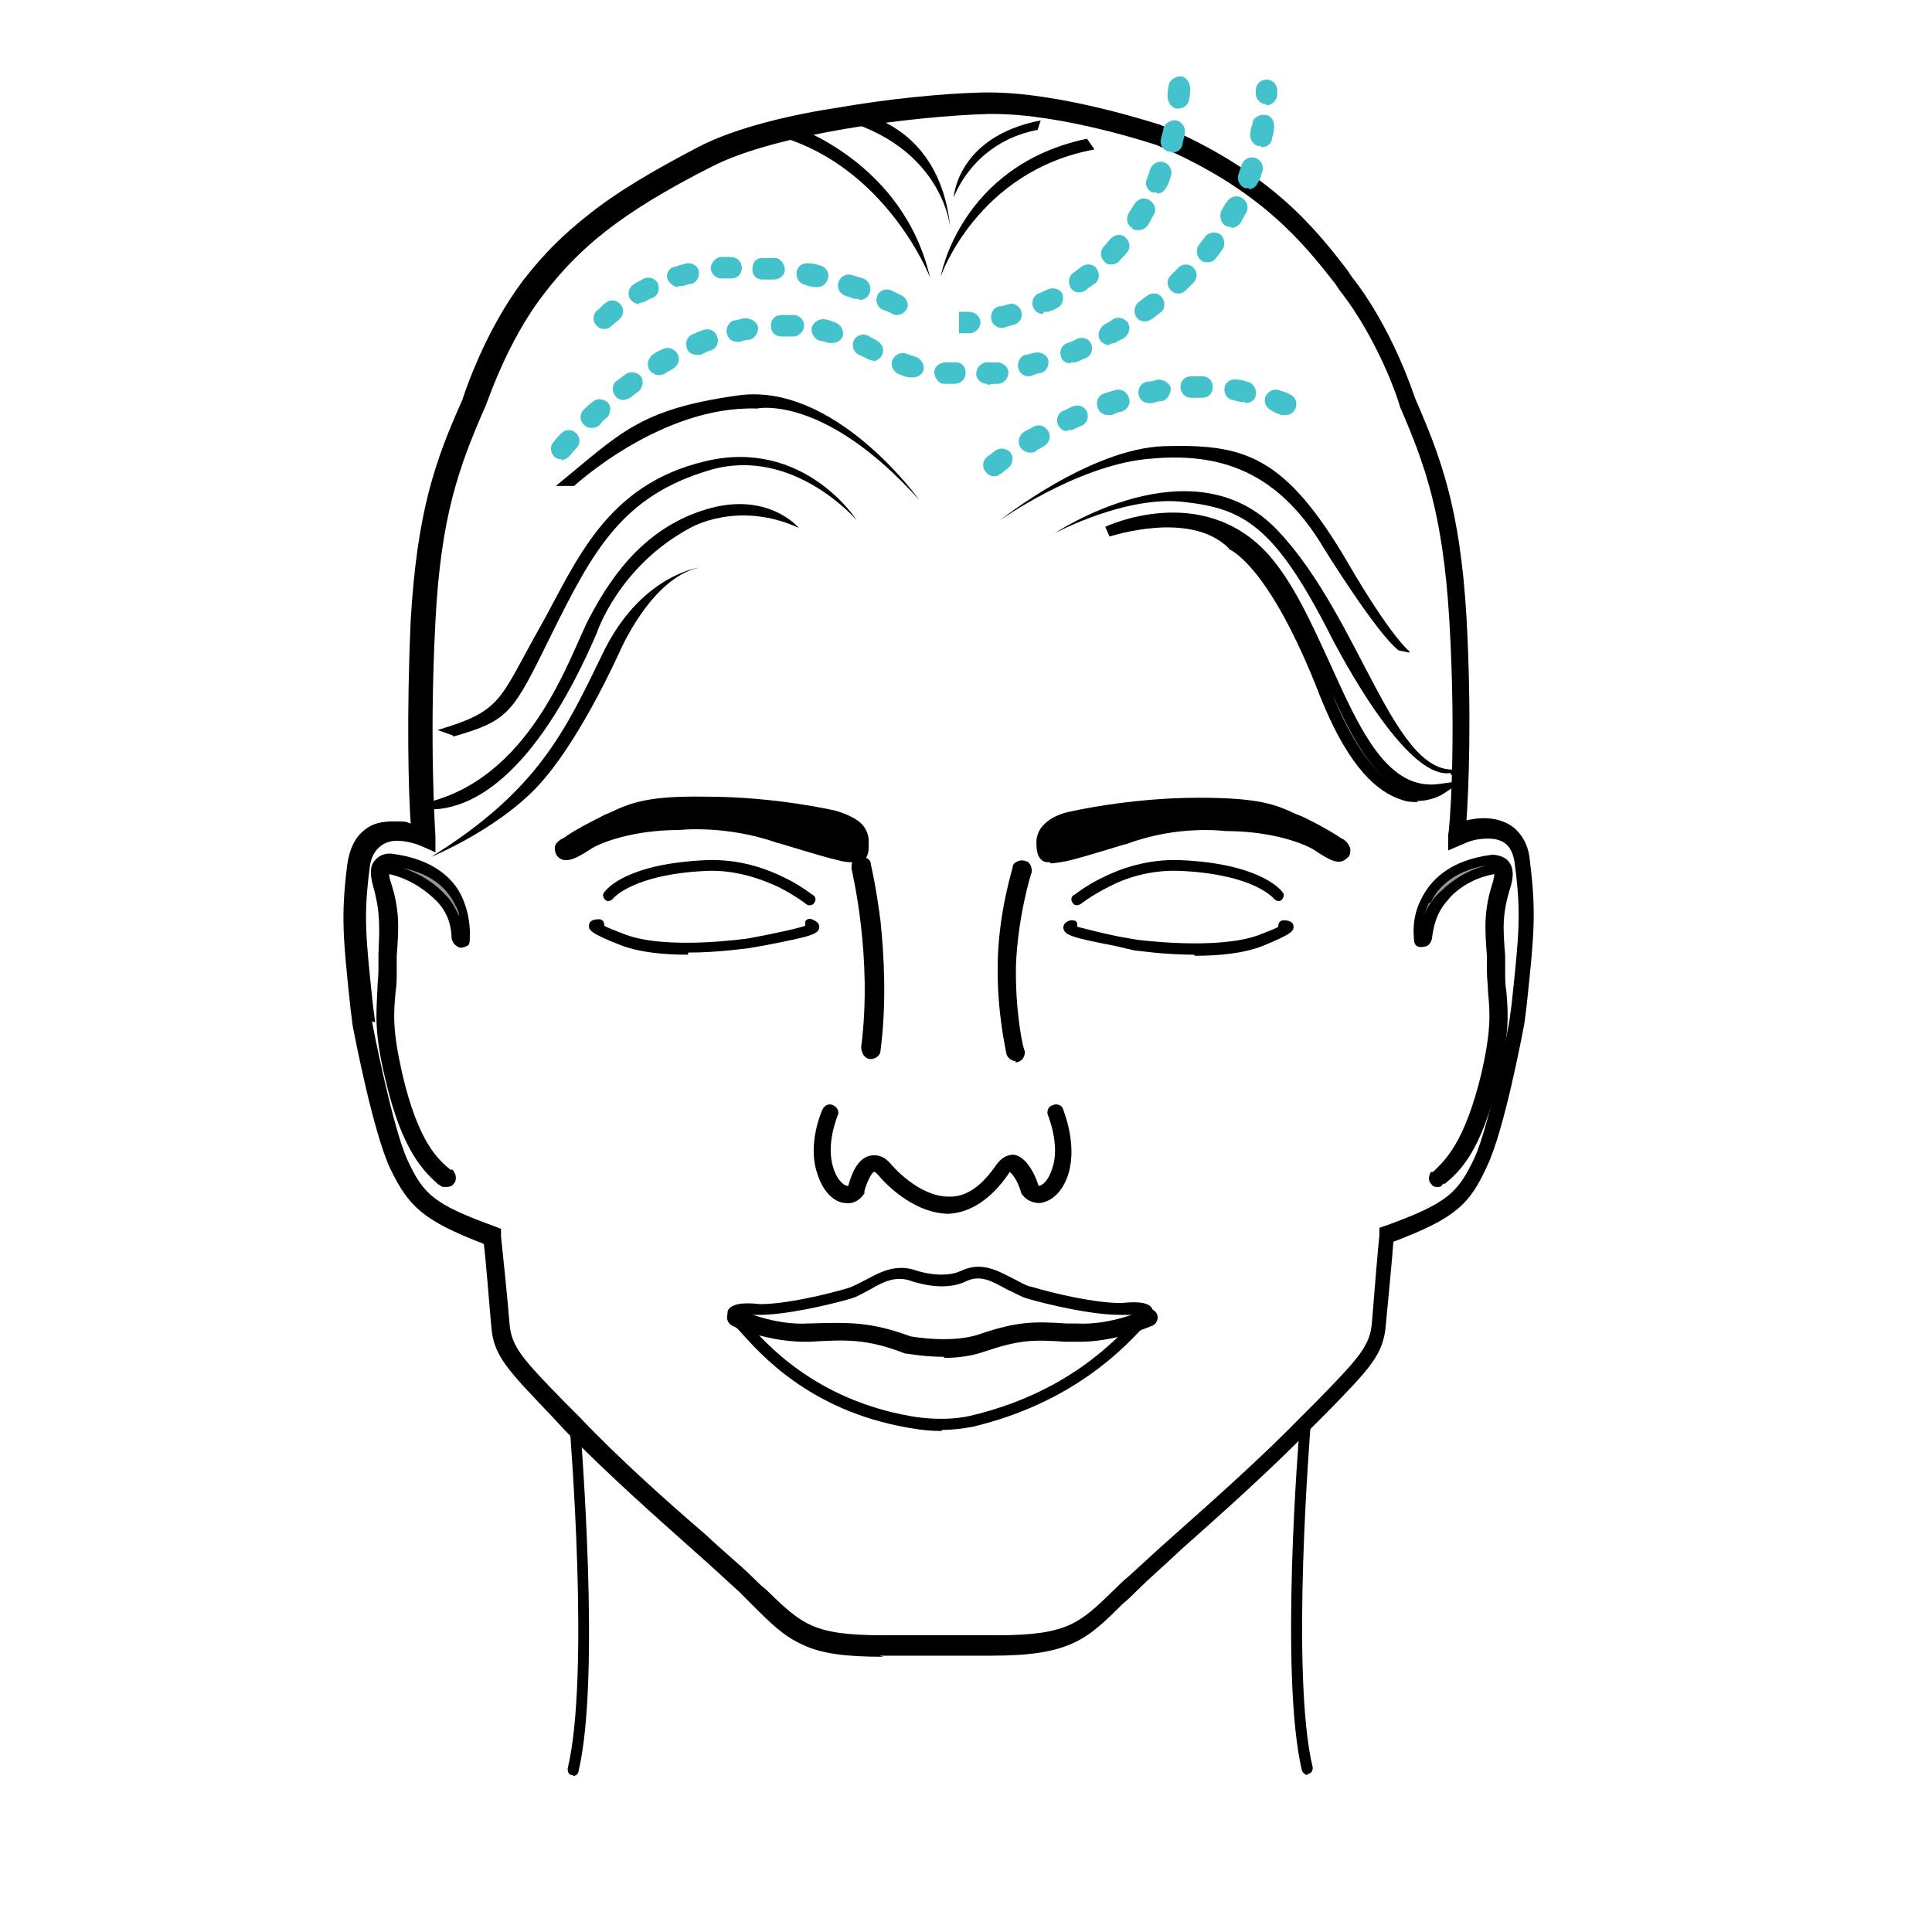 <?xml version="1.0" encoding="UTF-8"?>
<svg id="Layer_1" data-name="Layer 1" xmlns="http://www.w3.org/2000/svg" version="1.1" viewBox="0 0 179.7 179.7">
  <defs>
    <style>
      .cls-1 {
        fill: #808285;
      }

      .cls-1, .cls-2, .cls-3, .cls-4 {
        stroke-width: 0px;
      }

      .cls-2 {
        fill: #939598;
      }

      .cls-3 {
        fill: #000;
      }

      .cls-4 {
        fill: #44c2cc;
      }
    </style>
  </defs>
  <g>
    <g>
      <path class="cls-1" d="M82.2,153.6c-3.5,0-5.6-.3-7.3-1.1-1.7-.7-2.9-1.9-4.6-3.6-.4-.4-.8-.8-1.2-1.2-1.1-1-2.6-2.4-4.3-3.9-3.6-3.2-8.1-7.2-11.8-11.1-.5-.5-.9-1-1.4-1.4-4-4.2-5.3-5.5-5.5-8-.2-2.3-.6-6.9-.7-8-5.8-2.2-7.1-3.4-8.7-6.8-1.6-3.4-3.4-12.8-3.5-13.2h0c0-.6-.1-1.1-.2-1.6-.7-6.6-.9-8.6-.3-13.3.2-1.3.7-2.3,1.5-2.9.6-.5,1.4-.7,2.4-.7s1.6.2,2.2.4c-.1-2.2-.5-9.8,0-19.6.6-10.1,2.3-14.8,4.7-20.3.1-.4,2-6.4,5.8-11.1,1.8-2.3,3.6-4.1,5.8-5.8,2.6-2,5.9-4.1,10.2-6.2,3.6-1.8,9-3,12.9-3.7,4.5-.8,9.5-1.3,13.4-1.4.2,0,.4,0,.6,0,6.8,0,15.6,3,15.7,3h0c10,4.3,14.2,9.5,17.2,13.4.1.2.3.4.4.5,3.7,4.7,5.6,10.7,5.8,11.1,2.4,5.5,4.2,10.2,4.7,20.3.6,9.8.2,17.4,0,19.6.5-.2,1.3-.4,2.2-.4s1.8.2,2.4.7c.8.6,1.3,1.6,1.5,2.9.6,4.7.4,6.7-.3,13.3,0,.5-.1,1-.2,1.6h0c0,.4-1.9,9.9-3.5,13.3-1.6,3.5-2.8,4.7-8.7,6.8-.1,1.1-.5,5.7-.7,8-.2,2.6-1.4,3.9-5.5,8-.4.4-.9.9-1.4,1.4-3.8,3.9-8.2,7.9-11.8,11.1-1.7,1.5-3.2,2.9-4.3,3.9-.5.5-.9.9-1.4,1.3-3.3,3.3-4.7,4.6-11.8,4.6s-1.1,0-1.6,0h-7c-.6,0-1.2,0-1.8,0ZM34.2,95.1c0,.5,1.9,9.8,3.4,13,1.5,3.3,2.5,4.3,8.4,6.5h.2c0,0,0,.4,0,.4,0,0,.5,5.6.7,8.3.2,2.3,1.3,3.4,5.3,7.5.4.4.9.9,1.4,1.4,3.8,3.9,8.2,7.9,11.8,11.1,1.7,1.6,3.2,2.9,4.3,3.9.4.4.8.8,1.2,1.2,3.4,3.3,4.5,4.4,11.3,4.4s1.1,0,1.8,0h0s7.1,0,7.1,0h0c.6,0,1.1,0,1.6,0,6.8,0,8-1.2,11.3-4.4.4-.4.9-.9,1.4-1.3,1.1-1,2.6-2.4,4.3-3.9,3.6-3.2,8-7.2,11.8-11.1.5-.5.9-1,1.4-1.4,4-4.1,5.1-5.2,5.3-7.5.2-2.7.7-8.2.7-8.3v-.3s.3,0,.3,0c5.9-2.2,6.9-3.2,8.4-6.5,1.5-3.2,3.3-12.6,3.4-13,0-.5.1-1.1.2-1.5.7-6.7.9-8.5.3-13.1-.3-1.9-1.2-2.9-3-2.9s-2.4.5-2.5.5l-.6.3v-.7c0,0,.7-8.5,0-20.1-.6-10-2.3-14.6-4.7-20h0s0,0,0,0c0,0-1.9-6.1-5.6-10.9-.1-.2-.3-.4-.4-.6-3-3.8-7-8.9-16.8-13.1-.4-.1-8.9-2.9-15.4-2.9s-.4,0-.5,0c-6.8.2-19.8,1.9-26,5-8.8,4.5-12.5,7.8-15.7,11.8-3.8,4.8-5.6,10.8-5.6,10.9h0s0,0,0,0c-2.4,5.4-4.1,10-4.7,20-.7,11.6,0,20,0,20.1v.7c0,0-.6-.3-.6-.3,0,0-1.2-.5-2.5-.5s-2.7.9-3,2.9c-.6,4.6-.4,6.4.3,13.1,0,.5.1,1,.2,1.5Z"/>
      <path class="cls-3" d="M82.2,154.1c-3.6,0-5.8-.3-7.5-1.1-1.8-.8-3-2-4.7-3.7-.4-.4-.8-.8-1.2-1.2-1.1-1-2.6-2.4-4.3-3.9-3.6-3.2-8.1-7.2-11.9-11.1l-1.3-1.4c-4.1-4.3-5.4-5.6-5.6-8.3-.2-2.1-.5-6.2-.7-7.7-5.7-2.2-7-3.5-8.7-7-1.6-3.4-3.3-12.3-3.5-13.3l-.2-1.6c-.7-6.6-.9-8.6-.3-13.4.2-1.4.7-2.5,1.6-3.2.7-.6,1.6-.8,2.7-.8s1.1,0,1.6.2c-.2-2.8-.4-9.9,0-18.9.6-10.2,2.3-14.9,4.8-20.5.2-.6,2.1-6.5,5.8-11.3,1.8-2.3,3.6-4.1,5.9-5.9,2.6-2.1,6-4.1,10.2-6.3,3.6-1.9,9.1-3.1,13.1-3.7,4.6-.8,9.6-1.3,13.4-1.4.2,0,.4,0,.6,0,6.9,0,15.8,3,15.9,3,10.2,4.3,14.4,9.6,17.4,13.5l.4.6c3.8,4.8,5.8,11,5.9,11.3,2.4,5.5,4.2,10.2,4.8,20.4.5,9,.2,16.1,0,18.9.5-.1,1-.2,1.6-.2,1.1,0,2,.3,2.7.8.9.7,1.5,1.8,1.6,3.2.6,4.8.4,6.8-.3,13.4l-.2,1.6c-.2,1.1-1.9,10.1-3.5,13.4-1.6,3.5-2.9,4.8-8.7,7-.1,1.5-.5,5.6-.7,7.7-.2,2.8-1.5,4.1-5.6,8.3l-1.4,1.4c-3.8,3.9-8.3,7.9-11.9,11.1h0c-1.7,1.6-3.2,2.9-4.2,3.9-.5.5-.9.9-1.4,1.3-3.3,3.3-4.9,4.8-12.2,4.8s-1.1,0-1.6,0h-7c-.6,0-1.2,0-1.8,0ZM34.6,95c.1.6,1.9,9.8,3.3,12.9,1.5,3.2,2.4,4.1,8.2,6.2l.5.2v.7c.1.9.6,5.7.8,8.2.2,2.1,1.2,3.2,5.1,7.2l1.4,1.4c3.7,3.9,8.2,7.9,11.8,11,1.7,1.6,3.3,2.9,4.3,3.9.4.4.8.8,1.2,1.1,3.4,3.3,4.4,4.3,11,4.3s1.1,0,1.8,0h7.1c.6,0,1.1,0,1.6,0,6.6,0,7.7-1.1,10.9-4.2.4-.4.9-.9,1.4-1.3,1.1-1,2.6-2.4,4.3-3.9,3.6-3.2,8-7.1,11.8-11l1.4-1.4c3.9-4,4.9-5.1,5.1-7.2.2-2.5.6-7.4.7-8.2v-.7c0,0,.6-.2.6-.2,5.8-2.1,6.7-3.1,8.2-6.2,1.5-3.2,3.3-12.8,3.3-12.9l.2-1.5c.7-6.6.9-8.4.3-13-.2-1.7-1-2.4-2.5-2.4s-2.2.5-2.3.5l-1.4.6v-1.5c.1,0,.8-8.4.1-20-.6-9.9-2.3-14.5-4.6-19.8h0c0-.2-1.9-6.1-5.6-10.8l-.4-.6c-2.9-3.7-6.9-8.8-16.6-12.9-.3-.1-8.7-2.9-15.2-2.9s-.4,0-.5,0c-6.8.2-19.7,1.8-25.7,4.9-8.7,4.4-12.4,7.7-15.5,11.7-3.7,4.7-5.5,10.7-5.6,10.7h0c-2.4,5.5-4.1,10.1-4.6,19.9-.6,11.4,0,19.7,0,20v1.5c.1,0-1.3-.6-1.3-.6,0,0-1.1-.5-2.3-.5s-2.3.8-2.5,2.4c-.6,4.6-.4,6.4.3,13l.2,1.5Z"/>
    </g>
    <g>
      <path class="cls-3" d="M76.5,10.7c11.3,2.2,11.9,10.6,11.9,10.6-1-10.5-9.7-11-9.7-11l-2.2.3Z"/>
      <path class="cls-3" d="M70.4,12.2c11.6,2,16.1,13.6,16.1,13.6-2.5-10.8-12.8-14.1-12.8-14.1l-3.4.5Z"/>
      <path class="cls-3" d="M85.5,46.5s-7.9-11.1-17-9.7c-9.1,1.3-10.8,3.5-16.8,8.4h1.7s8.1-7.5,17-7.2c0,0,6.2-1.4,15.1,8.5Z"/>
      <path class="cls-3" d="M42.2,68.5c5.2-1.5,5.5-2.2,9-9.3,4-8.1,6.7-13.1,14.9-15.5,7.7-2.2,13.6,4.7,13.6,4.7,0,0-4.9-7.7-14.1-5.5-9.3,2.2-12,9.4-15.3,15.3-3.9,6.9-3.5,7.9-9.6,9.7l1.4.5Z"/>
      <path class="cls-3" d="M74.3,49.1s-2.9-3.5-8.7-1.7c-5.2,1.6-8.4,5.5-10.8,10.1-1.8,3.4-5.4,15.3-15.8,17.3,0,0,.5.8,2.7.3,2.2-.5,7.9-2.5,13.8-16.2,0,0,2-6.2,8.7-9.8,0,0,4.4-2.6,10.1,0Z"/>
      <path class="cls-3" d="M101.8,13.9c-10.9,2-14.3,11.8-14.3,11.8,0,0,1.8-10.3,13.6-12.8l.7,1Z"/>
      <path class="cls-3" d="M96.4,12.1c-6,1.2-7.7,6.3-7.7,6.3,0,0,.3-5.7,8.1-7.2l-.3.9Z"/>
      <path class="cls-3" d="M131.1,60.6c-2.1-1.9-5.7-8.2-5.7-8.2-5.9-10.1-9.7-11.1-17.1-10.9-6.9.2-15.3,6.9-15.3,6.9,0,0,7-5,13.6-5.7,5.9-.6,11.9.4,16.6,8.4,0,0,4.9,7.9,6.9,9.4l1,.2Z"/>
      <path class="cls-3" d="M134.9,71.9c-4.5.7-11.4-13.3-11.4-13.3-5-9.7-7.9-11.3-13.3-11.9-5.4-.7-12.1,2.9-12.1,2.9,0,0,12.8-8.6,20.7-.3,7.9,8.3,10.9,23.5,17,22.2l-.8.6Z"/>
      <path class="cls-3" d="M65,52.8s-5.4.7-8.9,7.9c-3.5,7.2-6,12.8-16,19,0,0,7.1-2.9,10.8-7.6,0,0,3-3.4,6.7-11.4,0,0,2.9-6.9,7.4-7.9Z"/>
      <g>
        <path class="cls-1" d="M134.1,73.5c-8.4,1.3-10.3-14.7-16.5-21.5-6-6.7-14.6-2.5-14.6-2.5,0,0,7.7-2.7,11.6,1.2,0,0,3.7,1,8.7,13.9,5,12.9,10.8,8.9,10.8,8.9Z"/>
        <path class="cls-3" d="M131.9,74.6c-.5,0-1,0-1.5-.2-2.9-.9-5.4-4.1-7.6-9.6-4.8-12.4-8.4-13.6-8.4-13.7h-.1s0-.1,0-.1c-3.6-3.6-11-1.1-11.1-1.1l-.4-.9c0,0,9-4.3,15.2,2.6,2.3,2.6,4,6.4,5.7,10.1,2.8,6.2,5.4,12,10.3,11.2l2.1-.3-1.8,1.2c0,0-1,.7-2.5.7ZM123.9,64.5c1.8,4.5,3.6,6.8,5.1,8-2.1-1.7-3.6-4.7-5.1-8Z"/>
      </g>
    </g>
    <g>
      <path class="cls-3" d="M77.5,75.9s-5.3-1.3-11.9-1.3c-5.9,0-7.1.7-9.2,1.7,0,0-2.4,1.2-3.7,2.1,0,0-1,.5-.5,1,.3.3.7.4,2.4-.7,1.2-.8,4.4-1.8,8.5-1.9,0,0,4.4-.6,9.3,1.2,0,0,3.4,1.1,5.5,1.6,1.9.4,2.1.3,2.2-1.2,0,0,0-.8-.6-1.5-.7-.7-2.1-1-2.1-1Z"/>
      <path class="cls-3" d="M79.4,80.2c-.4,0-.8,0-1.5-.2-2.1-.5-5.4-1.6-5.6-1.6-4.8-1.7-9.1-1.2-9.1-1.2-4.4,0-7.4,1.2-8.3,1.8-1.5,1-2.4,1.3-3,.7-.2-.2-.3-.5-.3-.8,0-.6.7-.9.9-1,1.2-.9,3.6-2,3.7-2.1l.5-.2c1.9-.9,3.5-1.6,9-1.5,6.5,0,12,1.3,12,1.3h0c0,0,1.5.4,2.3,1.1.9.8.8,1.8.8,1.9,0,.7,0,1.3-.5,1.6-.2.2-.5.2-.8.2ZM65.1,76.1c1.8,0,4.6.2,7.6,1.3,0,0,3.4,1.1,5.5,1.6,1,.2,1.4.2,1.4.2,0,0,.1-.2.1-.9,0,0,0-.6-.5-1.1-.6-.6-1.8-.9-1.9-.9-.2,0-5.4-1.2-11.8-1.3-5.3,0-6.7.6-8.6,1.4l-.5.2s-2.4,1.2-3.6,2c-.2,0-.3.2-.4.3.3,0,1.2-.5,1.7-.8,1.5-1,4.8-1.9,8.8-1.9,0,0,.8-.1,1.9-.1Z"/>
    </g>
    <g>
      <path class="cls-3" d="M99.6,75.9s5.3-1.3,11.9-1.3c5.9,0,7.1.7,9.2,1.7,0,0,2.4,1.2,3.7,2.1,0,0,1,.5.5,1-.3.3-.7.4-2.4-.7-1.2-.8-4.4-1.8-8.5-1.9,0,0-4.4-.6-9.3,1.2,0,0-3.4,1.1-5.5,1.6-1.9.4-2.1.3-2.2-1.2,0,0,0-.8.6-1.5.7-.7,2.1-1,2.1-1Z"/>
      <path class="cls-3" d="M97.7,80.2c-.3,0-.6,0-.8-.2-.4-.3-.5-.9-.5-1.6,0,0-.1-1,.8-1.8.8-.8,2.2-1.1,2.3-1.1h0c0,0,5.5-1.3,12-1.3,5.5,0,7.1.6,9,1.5l.5.2c.1,0,2.5,1.2,3.8,2.1.1,0,.7.4.8,1,0,.3,0,.6-.3.8-.7.7-1.5.3-3-.7-.9-.6-3.9-1.8-8.3-1.8-.1,0-4.4-.6-9.2,1.2-.2,0-3.5,1.1-5.6,1.6-.6.1-1.1.2-1.5.2ZM99.7,76.3c0,0-1.2.3-1.9.9-.5.5-.5,1-.5,1,0,.7.1.9.1.9,0,0,.4,0,1.4-.2,2.1-.5,5.5-1.6,5.5-1.6,5-1.8,9.4-1.2,9.6-1.2,3.9,0,7.2,1,8.7,1.9.9.6,1.5.9,1.7.8,0,0-.2-.2-.3-.2-1.2-.9-3.6-2-3.7-2.1l-.5-.2c-1.9-.9-3.2-1.5-8.6-1.4-6.3,0-11.6,1.3-11.8,1.3Z"/>
    </g>
    <path class="cls-3" d="M75.3,84.2c-.1,0-.2,0-.3-.1,0,0-1-.8-2.6-1.6-1.5-.7-3.9-1.6-6.6-1.5-7,.3-8.8,2.6-8.8,2.6-.2.2-.5.3-.7.1-.2-.2-.3-.5-.1-.7.2-.3,2.1-2.7,9.6-3,3-.1,5.5.8,7.1,1.6,1.7.8,2.7,1.7,2.8,1.7.2.2.2.5,0,.7,0,.1-.2.2-.4.2Z"/>
    <path class="cls-3" d="M100.2,84.2c-.1,0-.3,0-.4-.2-.2-.2-.2-.5,0-.7.1,0,1.1-.9,2.8-1.7,1.6-.8,4.1-1.7,7.1-1.6,7.4.3,9.4,2.7,9.6,3,.2.2.1.5-.1.7-.2.2-.5.1-.7-.1,0,0-1.8-2.3-8.8-2.6-2.8-.1-5.1.7-6.6,1.5-1.6.8-2.6,1.6-2.6,1.6,0,0-.2.1-.3.1Z"/>
    <g>
      <path class="cls-1" d="M94.5,98.2c-.2,0-.4-.1-.4-.3,0-.1-.9-3.7-.8-8.4.1-4.7,1.4-8.6,1.4-8.7,0-.2.3-.3.5-.3.2,0,.3.3.3.5,0,0-1.3,3.9-1.4,8.5-.1,4.6.8,8.1.8,8.2,0,.2,0,.5-.3.5,0,0,0,0-.1,0Z"/>
      <path class="cls-3" d="M94.5,98.7c-.4,0-.8-.3-.9-.7,0-.2-.9-3.8-.8-8.5.1-4.8,1.4-8.7,1.4-8.9,0-.2.2-.4.5-.5.2-.1.5-.1.7,0,.2,0,.4.2.5.5s.1.5,0,.7c0,0-1.2,3.8-1.4,8.4-.1,4.5.7,8,.8,8,.1.5-.2,1-.7,1.1,0,0-.2,0-.2,0Z"/>
    </g>
    <g>
      <path class="cls-1" d="M81,98s0,0,0,0c-.2,0-.4-.2-.4-.5,1.1-8.6-.9-16.7-.9-16.8,0-.2,0-.5.3-.5.2,0,.5,0,.5.3,0,0,.5,2.1.9,5.2.3,2.9.6,7.3,0,11.8,0,.2-.2.4-.4.4Z"/>
      <path class="cls-3" d="M81,98.5h-.1c-.2,0-.5-.2-.6-.4s-.2-.4-.2-.7c1.1-8.5-.9-16.5-.9-16.6,0-.2,0-.5.1-.7s.3-.4.6-.4c.2,0,.5,0,.7.1s.4.3.4.6c0,0,.5,2.1.9,5.3.3,2.9.6,7.4,0,12,0,.5-.5.8-.9.8ZM81.1,97.5h0s0,0,0,0h0Z"/>
    </g>
    <g>
      <path class="cls-1" d="M88.3,112.4c-3.4,0-6-3.2-6.2-3.4-.3-.3-.6-.5-.9-.4-.7.2-1.1,1.7-1.2,2.2,0,0,0,0,0,0-.2.4-.7.7-1.2.6-.7,0-1.7-.7-2.3-2.5-.8-2.5.4-5.4.5-5.5,0-.1.2-.2.4-.1.1,0,.2.2.1.4h0s-1.2,2.8-.4,5.1c.5,1.5,1.2,2,1.8,2.1.3,0,.5,0,.6-.3,0-.4.6-2.3,1.6-2.6.5-.1.9,0,1.4.6,0,0,0,0,0,0,0,0,2.8,3.4,6,3.2,1.7,0,3.3-1.2,4.7-3.2.3-.5.7-.7,1.1-.7,1.1.1,1.8,2.3,1.9,2.6.1.2.3.3.6.3.5,0,1.3-.6,1.8-2.1.7-2.3-.4-5.1-.4-5.1,0-.1,0-.3.1-.4.1,0,.3,0,.4.1,0,.1,1.3,3,.5,5.5-.6,1.7-1.5,2.4-2.3,2.5-.5,0-.9-.2-1.2-.6,0,0,0,0,0,0-.3-.9-1-2.2-1.5-2.2-.2,0-.4.1-.6.4-1.5,2.2-3.2,3.4-5.2,3.5,0,0-.2,0-.2,0Z"/>
      <path class="cls-3" d="M88.3,112.9c-3.5,0-6.3-3.2-6.6-3.6-.2-.2-.3-.3-.4-.3-.2,0-.7,1-.9,1.8v.2c-.4.6-1,1-1.7.9-.9,0-2.1-.8-2.7-2.8-.9-2.7.4-5.7.5-5.9.2-.4.6-.6,1-.4.4.2.6.6.4,1,0,0-1.1,2.6-.4,4.8.4,1.3,1.1,1.7,1.3,1.7,0,0,0,0,.1,0,.2-.7.7-2.5,2-2.8.5-.1,1.2-.1,1.9.7,0,0,2.6,3.2,5.6,3.1,1.6,0,3-1.1,4.3-3,.6-.8,1.2-.9,1.6-.9,1.3.2,2.1,2.2,2.3,2.9,0,0,0,0,0,0s0,0,0,0c.3,0,.9-.4,1.3-1.7.7-2.1-.4-4.8-.4-4.8-.2-.4,0-.9.4-1,.4-.2.9,0,1,.4,0,.1,1.3,3.1.5,5.9-.6,2-1.8,2.7-2.7,2.8-.7,0-1.3-.3-1.7-.9h0c-.3-1.1-.8-1.8-1.1-2,0,0,0,0-.1.2-1.6,2.3-3.5,3.6-5.6,3.7,0,0-.2,0-.2,0h0ZM98.3,103.6h0s0,0,0,0ZM98.7,103.4s0,0,0,0h0Z"/>
    </g>
    <path class="cls-3" d="M64,88.8c-2.2,0-4.5-.2-6.3-.9-2.8-1.1-3-1.4-2.9-1.9,0-.2.2-.5.9-.5.3,0,.5.2.5.5,0,0,0,0,0,.1.3.2.9.4,1.9.8,3.9,1.5,11.3.4,11.4.4l1.6-.3c1.4-.3,3-.6,3.8-.9,0,0,0-.2,0-.3,0-.3.4-.4.6-.3.5.2.7.4.7.7,0,.7-.8.9-4.9,1.7l-1.7.3c-.2,0-2.7.4-5.6.4Z"/>
    <path class="cls-3" d="M111.1,88.8c-2.9,0-5.4-.4-5.6-.4l-1.7-.4c-4.1-.8-4.8-1-4.9-1.7,0-.3.2-.6.7-.7.3,0,.5,0,.6.3,0,.1,0,.2,0,.3.8.2,2.3.6,3.8.9l1.7.3s7.4,1,11.3-.4c1-.4,1.6-.6,1.9-.8,0,0,0,0,0-.1,0-.3.2-.5.5-.5.7,0,.9.3.9.5.1.5-.2.8-2.9,1.9-1.8.7-4.1.9-6.3.9Z"/>
    <path class="cls-3" d="M87.6,133.1c-1.7,0-3-.3-3.1-.3-9.3-1.6-13.9-7-15.7-9-.3-.3-.5-.5-.6-.7-.5-.4-.6-.8-.5-1.2.3-.6,1.3-.8,3-.6,2.4,0,6.2-.9,8.2-1.5.6-.2,1.1-.5,1.7-.8,1.3-.7,2.8-1.5,4.7-.8,0,0,2.4.8,4.1,0,1.9-.9,3.4,0,4.8.7.6.3,1.2.7,1.8.8,2,.6,5.8,1.5,8.3,1.5,1.7-.2,2.7,0,2.9.6.2.4,0,.8-.5,1.2-.1.1-.3.3-.5.6-1.8,1.9-6.5,6.9-15.7,9.1h0c-1,.2-2,.3-2.9.3ZM68.8,122.3s0,0,0,0c.2.1.4.4.7.7,1.7,1.9,6.2,7.1,15.1,8.7,0,0,2.9.6,5.6,0h0c9-2.1,13.5-7,15.2-8.8.3-.3.5-.5.6-.6,0,0,0,0,0,0-.4,0-1.1,0-1.8,0h0c-2.6,0-6.5-.9-8.6-1.5-.7-.2-1.3-.6-2-.9-1.3-.7-2.4-1.4-3.8-.7-2.1,1-4.8,0-4.9,0-1.5-.6-2.7,0-3.9.7-.6.3-1.2.7-1.9.9-2.1.6-6,1.5-8.5,1.5-.7,0-1.5,0-1.9,0Z"/>
    <g>
      <path class="cls-1" d="M87.8,125.7c-1.8,0-3.3-.3-3.4-.3,0,0,0,0,0,0-3.6-1.4-5.6-1.3-9.1-1.1-3.7.1-6.8-1.4-7-1.4-.2,0-.2-.3-.2-.4,0-.2.3-.2.4-.2h0s3.2,1.5,6.6,1.4c3.6-.1,5.6-.2,9.3,1.2.3,0,4,.8,6.7-.2,3.5-1.2,4.9-1.1,7.9-1,.3,0,.6,0,.9,0,3.5.1,6.6-1.4,6.6-1.4.2,0,.4,0,.4.2,0,.2,0,.4-.2.4-.1,0-3,1.5-6.5,1.5-.2,0-.3,0-.5,0-.3,0-.6,0-.9,0-3-.1-4.3-.2-7.6,1-1.2.4-2.5.5-3.7.5Z"/>
      <path class="cls-3" d="M87.8,126.2c-1.9,0-3.4-.3-3.5-.3h-.1c-3.6-1.4-5.5-1.3-8.9-1.1-3.8.1-7.1-1.4-7.2-1.5-.4-.2-.6-.7-.4-1.1,0-.2.3-.4.5-.4.2,0,.4,0,.6,0,0,0,3.1,1.5,6.4,1.3,3.7-.1,5.7-.2,9.5,1.2,0,0,3.8.7,6.4-.2,3.5-1.2,5.1-1.2,8.1-1h.9c3.3.2,6.4-1.3,6.4-1.3.4-.2.9,0,1.1.4.2.4,0,.9-.4,1.1-.1,0-3.4,1.6-7.2,1.5h-.9c-3-.2-4.2-.2-7.5.9-1.1.4-2.4.6-3.8.6Z"/>
    </g>
    <g>
      <path class="cls-2" d="M42.6,83.8c-.7-1.5-2.4-3.4-6.2-3.8,0,0-.7,0-1.1.4-.3.4-.4,1.1,0,2,.8,2.5.7,4.1.6,6.6,0,.4,0,.9,0,1.4,0,.7,0,1.3-.1,1.9-.2,2.2-.3,3.8.6,7.9,1.6,6.9,3.6,8.6,4.8,9.6,0,0,.1,0,.2.1,0,0,.1,0,.2,0s.2,0,.2,0c.1-.1,0-.3,0-.4,0,0-.1,0-.2-.1-1.1-1-3.1-2.6-4.6-9.3-.9-4.1-.8-5.6-.6-7.8,0-.6.1-1.2.1-1.9,0-.5,0-1,0-1.4.2-2.5.2-4.1-.6-6.8-.2-.6-.2-1.1,0-1.4,0,0,.3.1.6.2,2.2.4,3.8,1.6,4.7,2.6,1.3,1.3,1.4,2.9,1.5,3.7,0,0,0,.7.6.3,0,0,0-.2,0-.6,0,0,0,0,0,0,0,0,.2-1.6-.6-3.2Z"/>
      <path class="cls-3" d="M41.4,110.4c-.2,0-.4,0-.5-.2h-.1c-1.3-1.2-3.4-3-5-10-1-4.2-.8-5.9-.7-8.1,0-.6.1-1.2.1-1.9,0-.5,0-1,0-1.4.1-2.5.2-3.9-.5-6.4-.3-1.1-.3-1.9.2-2.4.6-.7,1.4-.6,1.5-.6,4.1.5,5.9,2.5,6.6,4.1.8,1.8.7,3.4.7,3.5h0c0,.6,0,.9-.3,1-.4.2-.7.2-.9,0-.4-.2-.5-.7-.5-.8,0-.7-.2-2.2-1.4-3.4-.7-.7-2.2-2-4.4-2.5,0,0,0,0,0,0,0,.1,0,.3.1.6.9,2.7.8,4.4.6,7h0c0,.5,0,.9,0,1.4,0,.7,0,1.3-.1,1.9-.2,2.1-.3,3.6.6,7.6,1.5,6.5,3.4,8.1,4.5,9h.2c.2.3.3.5.3.7,0,.2,0,.4-.2.6-.1.2-.4.3-.6.3ZM36.3,80.5s0,0,.2,0c2.5.5,4.2,1.9,5,2.8.6.6.9,1.3,1.2,1.9,0-.4-.2-.7-.4-1.1h0c-.7-1.4-2.2-3.1-5.8-3.5,0,0,0,0,0,0Z"/>
    </g>
    <g>
      <path class="cls-2" d="M132.5,83.8c.7-1.5,2.4-3.4,6.2-3.8,0,0,.7,0,1.1.4.3.4.4,1.1,0,2-.8,2.5-.7,4.1-.6,6.6,0,.4,0,.9,0,1.4,0,.7,0,1.3.1,1.9.2,2.2.3,3.8-.6,7.9-1.6,6.9-3.6,8.6-4.8,9.6,0,0-.1,0-.2.1,0,0-.1,0-.2,0s-.2,0-.2,0c-.1-.1,0-.3,0-.4,0,0,.1,0,.2-.1,1.1-1,3.1-2.6,4.6-9.3.9-4.1.8-5.6.6-7.8,0-.6-.1-1.2-.1-1.9,0-.5,0-1,0-1.4-.2-2.5-.2-4.1.6-6.8.2-.6.2-1.1,0-1.4,0,0-.3.1-.6.2-2.2.4-3.8,1.6-4.7,2.6-1.3,1.3-1.4,2.9-1.5,3.7,0,0,0,.7-.6.3,0,0,0-.2,0-.6,0,0,0,0,0,0,0,0-.2-1.6.6-3.2Z"/>
      <path class="cls-3" d="M133.7,110.4c-.2,0-.4,0-.6-.3-.3-.3-.2-.8,0-1.1h.2c1.1-1.1,2.9-2.6,4.5-9.2.9-4,.8-5.5.6-7.6,0-.6-.1-1.2-.1-1.9,0-.5,0-.9,0-1.4-.2-2.6-.3-4.3.6-7,0-.2.1-.4.1-.6,0,0,0,0,0,0-2.3.4-3.8,1.7-4.4,2.5-1.1,1.2-1.3,2.7-1.4,3.4,0,.1-.1.6-.5.8-.1,0-.5.2-.9,0-.2-.1-.3-.4-.3-.9h0c0-.1-.2-1.8.7-3.5h0c.8-1.6,2.5-3.6,6.6-4.1,0,0,1,0,1.5.6.5.6.5,1.4.2,2.4-.8,2.5-.7,3.9-.5,6.4,0,.5,0,.9,0,1.4,0,.7,0,1.3.1,1.8.2,2.3.3,3.9-.7,8.1-1.6,7-3.7,8.8-5,9.9h-.2c-.1.3-.3.3-.5.3ZM132.9,84c-.2.4-.3.8-.4,1.1.2-.6.6-1.3,1.2-1.9.8-.8,2.4-2.3,5-2.8,0,0,.1,0,.2,0,0,0,0,0,0,0-3.6.4-5.2,2.2-5.8,3.5h0Z"/>
    </g>
    <path class="cls-3" d="M121.6,165.1c-.2,0-.4-.2-.5-.4-2.1-8.8-.3-31.1-.2-32.1,0-.3.3-.5.5-.5.3,0,.5.3.5.5,0,.2-1.9,23.1.2,31.8,0,.3-.1.5-.4.6,0,0,0,0-.1,0Z"/>
    <path class="cls-3" d="M53.3,165.1s0,0-.1,0c-.3,0-.4-.3-.4-.6,2.1-8.7.2-31.4.2-31.7,0-.3.2-.5.5-.5.3,0,.5.2.5.5,0,.9,1.9,23.2-.2,32,0,.2-.3.4-.5.4Z"/>
  </g>
  <path class="cls-4" d="M52.2,42.7c-.2,0-.4,0-.6-.2-.4-.3-.5-1-.1-1.4,0,0,.2-.3.7-.8.4-.4,1-.4,1.4,0,.4.4.4,1,0,1.4-.4.4-.6.7-.6.7-.2.2-.5.4-.8.4ZM55,39.8c-.3,0-.5-.1-.7-.3-.4-.4-.4-1,0-1.4.2-.2.5-.5.8-.7.4-.4,1-.3,1.4,0,.4.4.3,1,0,1.4-.3.2-.5.4-.7.7-.2.2-.4.3-.7.3ZM58,37.2c-.3,0-.6-.1-.8-.4-.3-.4-.3-1.1.2-1.4.3-.2.5-.4.8-.6.4-.3,1.1-.2,1.4.2.3.4.2,1.1-.2,1.4-.3.2-.5.4-.8.6-.2.1-.4.2-.6.2ZM88.8,35.7s0,0,0,0c-.4,0-.7,0-1,0-.5,0-.9-.6-.9-1.1,0-.5.5-.9,1.1-.9.3,0,.6,0,.9,0,.6,0,1,.5.9,1.1,0,.5-.5.9-1,.9ZM91.8,35.7c-.5,0-1-.4-1-.9,0-.6.4-1,.9-1.1.3,0,.6,0,1,0,.5,0,1,.3,1.1.9,0,.5-.3,1-.9,1.1-.3,0-.7,0-1,.1,0,0,0,0,0,0ZM84.9,35.1c0,0-.2,0-.3,0-.3,0-.7-.2-1-.3-.5-.2-.8-.8-.6-1.3.2-.5.8-.8,1.3-.6.3.1.6.2.9.3.5.2.8.7.7,1.2-.1.4-.5.7-1,.7ZM95.7,35c-.5,0-.9-.3-1-.8-.1-.5.2-1.1.7-1.2.3,0,.6-.2.9-.2.5-.1,1.1.2,1.2.7.1.5-.2,1.1-.7,1.2-.3,0-.7.2-1,.3,0,0-.2,0-.2,0ZM61.3,34.9c-.3,0-.7-.2-.9-.5-.3-.5-.1-1.1.3-1.4s.6-.4.9-.5c.5-.3,1.1-.1,1.4.4.3.5.1,1.1-.4,1.4-.3.2-.6.3-.8.5-.2,0-.3.1-.5.1ZM99.6,33.8c-.4,0-.8-.2-.9-.6-.2-.5,0-1.1.6-1.3.3-.1.6-.2.9-.4.5-.2,1.1,0,1.3.5.2.5,0,1.1-.5,1.3-.3.1-.6.3-1,.4-.1,0-.2,0-.4,0ZM81.2,33.5c-.2,0-.3,0-.5-.1-.3-.2-.6-.3-.8-.4-.5-.2-.7-.8-.5-1.3.2-.5.8-.7,1.3-.5.3.2.6.3.9.5.5.3.7.9.4,1.4-.2.3-.5.5-.9.5ZM64.8,33c-.4,0-.8-.2-.9-.6-.2-.5,0-1.1.5-1.3.3-.1.6-.3,1-.4.5-.2,1.1,0,1.3.6.2.5,0,1.1-.6,1.3-.3.1-.6.2-.9.4-.1,0-.3,0-.4,0ZM103.2,32.1c-.4,0-.7-.2-.9-.5-.3-.5,0-1.1.4-1.4.3-.2.6-.3.8-.5.5-.3,1.1-.1,1.4.3.3.5.1,1.1-.3,1.4-.3.2-.6.3-.9.5-.2,0-.3.1-.5.1ZM77.5,31.9c0,0-.2,0-.3,0-.3,0-.6-.2-.9-.2-.5-.1-.9-.7-.8-1.2.1-.5.7-.9,1.2-.8.3,0,.7.2,1,.3.5.2.8.7.7,1.2-.1.4-.5.7-1,.7ZM68.6,31.8c-.5,0-.9-.3-1-.8-.1-.5.2-1.1.7-1.2.3,0,.7-.2,1-.2.5,0,1.1.3,1.2.8.1.5-.3,1.1-.8,1.2-.3,0-.6.1-.9.2,0,0-.2,0-.2,0ZM73.6,31.3s0,0,0,0c-.2,0-.5,0-.7,0h-.2c-.6,0-1-.4-1-1,0-.6.4-1,1-1h.3s0,0,0,0c.3,0,.5,0,.8,0,.6,0,1,.5,1,1,0,.5-.5,1-1,1ZM106.5,29.9c-.3,0-.6-.1-.8-.4-.3-.4-.2-1.1.2-1.4.3-.2.5-.4.8-.6.4-.3,1.1-.3,1.4.2.3.4.3,1.1-.2,1.4-.3.2-.5.4-.8.6-.2.1-.4.2-.6.2ZM109.6,27.3c-.3,0-.5-.1-.7-.3-.4-.4-.4-1,0-1.4.2-.2.5-.5.7-.7.4-.4,1-.4,1.4,0,.4.4.4,1,0,1.4-.2.2-.5.5-.7.7-.2.2-.4.3-.7.3ZM112.3,24.4c-.2,0-.4,0-.6-.2-.4-.3-.5-1-.2-1.4.2-.3.4-.5.6-.8.3-.4,1-.5,1.4-.2.4.3.5,1,.2,1.4-.2.3-.4.6-.6.8-.2.3-.5.4-.8.4ZM114.5,21.1c-.2,0-.3,0-.5-.1-.5-.3-.6-.9-.4-1.4.2-.3.3-.6.5-.8.3-.5.9-.7,1.4-.4.5.3.7.9.4,1.4-.2.3-.3.6-.5.9-.2.3-.5.5-.9.5ZM116.2,17.5c-.1,0-.2,0-.4,0-.5-.2-.8-.8-.6-1.3.1-.3.2-.6.3-.9.2-.5.7-.8,1.3-.6.5.2.8.7.6,1.3-.1.3-.2.7-.4,1-.2.4-.5.6-.9.6ZM117.3,13.6c0,0-.1,0-.2,0-.5-.1-.9-.6-.8-1.2,0-.3.1-.6.2-.9,0-.5.6-.9,1.2-.8.5,0,.9.6.8,1.2,0,.3-.1.7-.2,1,0,.5-.5.8-1,.8ZM117.8,9.7s0,0,0,0c-.6,0-1-.5-1-1v-.3c0-.6.5-1,1-1,.6,0,1,.5,1,1v.4c0,.5-.5,1-1,1Z"/>
  <path class="cls-4" d="M89.2,31v-1s0-1,0-1c.1,0,.4,0,.9,0,.6,0,1,.4,1.1.9,0,.6-.4,1-.9,1.1-.6,0-.9,0-1,0ZM93.2,30.5c-.5,0-.9-.3-1-.8-.1-.5.2-1.1.7-1.2.3,0,.6-.1.9-.2.5-.2,1.1.2,1.2.7.2.5-.2,1.1-.7,1.2-.4.1-.7.2-1,.3,0,0-.2,0-.2,0ZM97,29.2c-.4,0-.7-.2-.9-.6-.2-.5,0-1.1.5-1.3.3-.1.6-.3.9-.4.5-.2,1.1,0,1.3.4.2.5,0,1.1-.4,1.3-.3.2-.6.3-.9.4-.1,0-.3,0-.4,0ZM100.4,27.2c-.3,0-.6-.1-.8-.4-.3-.5-.2-1.1.2-1.4.3-.2.5-.4.8-.6.4-.3,1.1-.3,1.4.2.3.4.3,1.1-.2,1.4-.3.2-.6.4-.8.6-.2.1-.4.2-.6.2ZM103.4,24.6c-.2,0-.5,0-.7-.3-.4-.4-.4-1,0-1.4.2-.2.4-.5.6-.7.4-.4,1-.5,1.4-.1.4.4.5,1,.1,1.4-.2.3-.5.5-.7.8-.2.2-.5.3-.7.3ZM105.8,21.4c-.2,0-.4,0-.5-.2-.5-.3-.6-.9-.3-1.4.2-.3.3-.5.5-.8.3-.5.9-.7,1.4-.4.5.3.7.9.4,1.4-.2.3-.3.6-.5.9-.2.3-.5.5-.9.5ZM107.6,17.9c-.1,0-.3,0-.4,0-.5-.2-.8-.8-.5-1.3.1-.3.2-.6.3-.9.2-.5.8-.8,1.3-.6.5.2.8.8.6,1.3-.1.3-.2.7-.4,1-.2.4-.5.6-.9.6ZM108.9,14.1c0,0-.2,0-.2,0-.5-.1-.9-.7-.7-1.2,0-.3.2-.6.2-.9.1-.5.7-.9,1.2-.8.5.1.9.6.8,1.2,0,.3-.2.7-.2,1-.1.5-.5.8-1,.8ZM109.6,10.1s0,0-.1,0c-.5,0-.9-.6-.9-1.1,0-.3,0-.6.1-1,0-.5.6-.9,1.1-.9.5,0,.9.6.9,1.1,0,.3,0,.7-.1,1,0,.5-.5.9-1,.9Z"/>
  <path class="cls-4" d="M56.2,30.6c-.3,0-.5-.1-.7-.3-.4-.4-.4-1,0-1.4.3-.2.5-.5.8-.7.4-.4,1.1-.3,1.4.1.4.4.3,1.1-.1,1.4-.2.2-.5.4-.7.6-.2.2-.4.3-.7.3ZM83.5,29.3c-.2,0-.3,0-.5-.1,0,0-.3-.2-.9-.4-.5-.2-.7-.8-.5-1.3.2-.5.8-.7,1.3-.5.6.3,1,.5,1,.5.5.3.7.9.4,1.3-.2.3-.5.5-.9.5ZM59.5,28.3c-.3,0-.7-.2-.9-.5-.3-.5-.1-1.1.4-1.4.3-.2.6-.3.9-.5.5-.2,1.1,0,1.3.5s0,1.1-.5,1.3c-.3.1-.6.3-.8.4-.2,0-.3.1-.5.1ZM79.8,27.8c-.1,0-.2,0-.3,0-.3-.1-.6-.2-.9-.3-.5-.2-.8-.7-.6-1.3.2-.5.7-.8,1.3-.6.3.1.7.2,1,.3.5.2.8.8.6,1.3-.1.4-.5.7-.9.7ZM63.1,26.7c-.4,0-.8-.3-1-.7-.2-.5.1-1.1.7-1.2.3-.1.7-.2,1-.3.5-.1,1.1.2,1.2.7.1.5-.2,1.1-.7,1.2-.3,0-.6.2-.9.2,0,0-.2,0-.3,0ZM76,26.7c0,0-.2,0-.2,0-.3,0-.6-.1-.9-.2-.5-.1-.9-.6-.8-1.2s.6-.9,1.2-.8c.3,0,.7.1,1,.2.5.1.9.7.7,1.2-.1.5-.5.8-1,.8ZM72,26s0,0-.1,0c-.3,0-.6,0-1,0-.6,0-1-.5-.9-1.1,0-.6.5-1,1.1-.9.3,0,.7,0,1,0,.5,0,.9.6.9,1.1,0,.5-.5.9-1,.9ZM67.1,25.9c-.5,0-.9-.4-1-.9,0-.5.4-1,.9-1.1.3,0,.7,0,1,0,.5,0,1,.4,1,1,0,.6-.4,1-1,1-.3,0-.6,0-1,0,0,0,0,0,0,0Z"/>
  <path class="cls-4" d="M92.5,44.3c-.3,0-.6-.1-.8-.4-.4-.4-.3-1.1.1-1.4,0,0,.3-.2.8-.6.4-.3,1.1-.2,1.4.2.3.4.2,1.1-.2,1.4-.5.4-.7.6-.8.6-.2.2-.4.2-.6.2ZM95.8,42.1c-.3,0-.7-.2-.9-.5-.3-.5-.1-1.1.3-1.4.3-.2.6-.3.9-.5.5-.3,1.1-.1,1.4.4.3.5.1,1.1-.4,1.4-.3.2-.6.3-.8.5-.2.1-.3.1-.5.1ZM99.3,40.1c-.4,0-.7-.2-.9-.6-.2-.5,0-1.1.5-1.3.3-.1.6-.3.9-.4.5-.2,1.1,0,1.3.5.2.5,0,1.1-.5,1.3-.3.1-.6.3-.9.4-.1,0-.3,0-.4,0ZM103,38.6c-.4,0-.8-.3-.9-.7-.2-.5,0-1.1.6-1.3.3-.1.6-.2,1-.3.5-.2,1.1.1,1.3.7.2.5-.1,1.1-.7,1.3-.3,0-.6.2-.9.3-.1,0-.2,0-.3,0ZM119.6,38.6c-.1,0-.3,0-.4,0-.3-.1-.6-.2-.9-.4-.5-.2-.8-.8-.6-1.3.2-.5.8-.8,1.3-.6.3.1.7.2,1,.4.5.2.7.8.5,1.3-.2.4-.5.6-.9.6ZM106.9,37.5c-.5,0-.9-.3-1-.8-.1-.5.2-1.1.8-1.2.3,0,.7-.1,1-.2.5,0,1.1.3,1.2.8,0,.5-.3,1.1-.8,1.2-.3,0-.6.1-.9.2,0,0-.1,0-.2,0ZM115.8,37.4c0,0-.1,0-.2,0-.3,0-.6-.1-.9-.2-.5,0-.9-.6-.8-1.1,0-.5.6-.9,1.1-.8.3,0,.7.1,1,.2.5.1.9.6.8,1.2,0,.5-.5.8-1,.8ZM110.8,37c-.5,0-1-.4-1-1,0-.6.4-1,1-1,.3,0,.7,0,1,0,.6,0,1,.4,1,1s-.4,1-1,1-.7,0-1,0c0,0,0,0,0,0Z"/>
</svg>